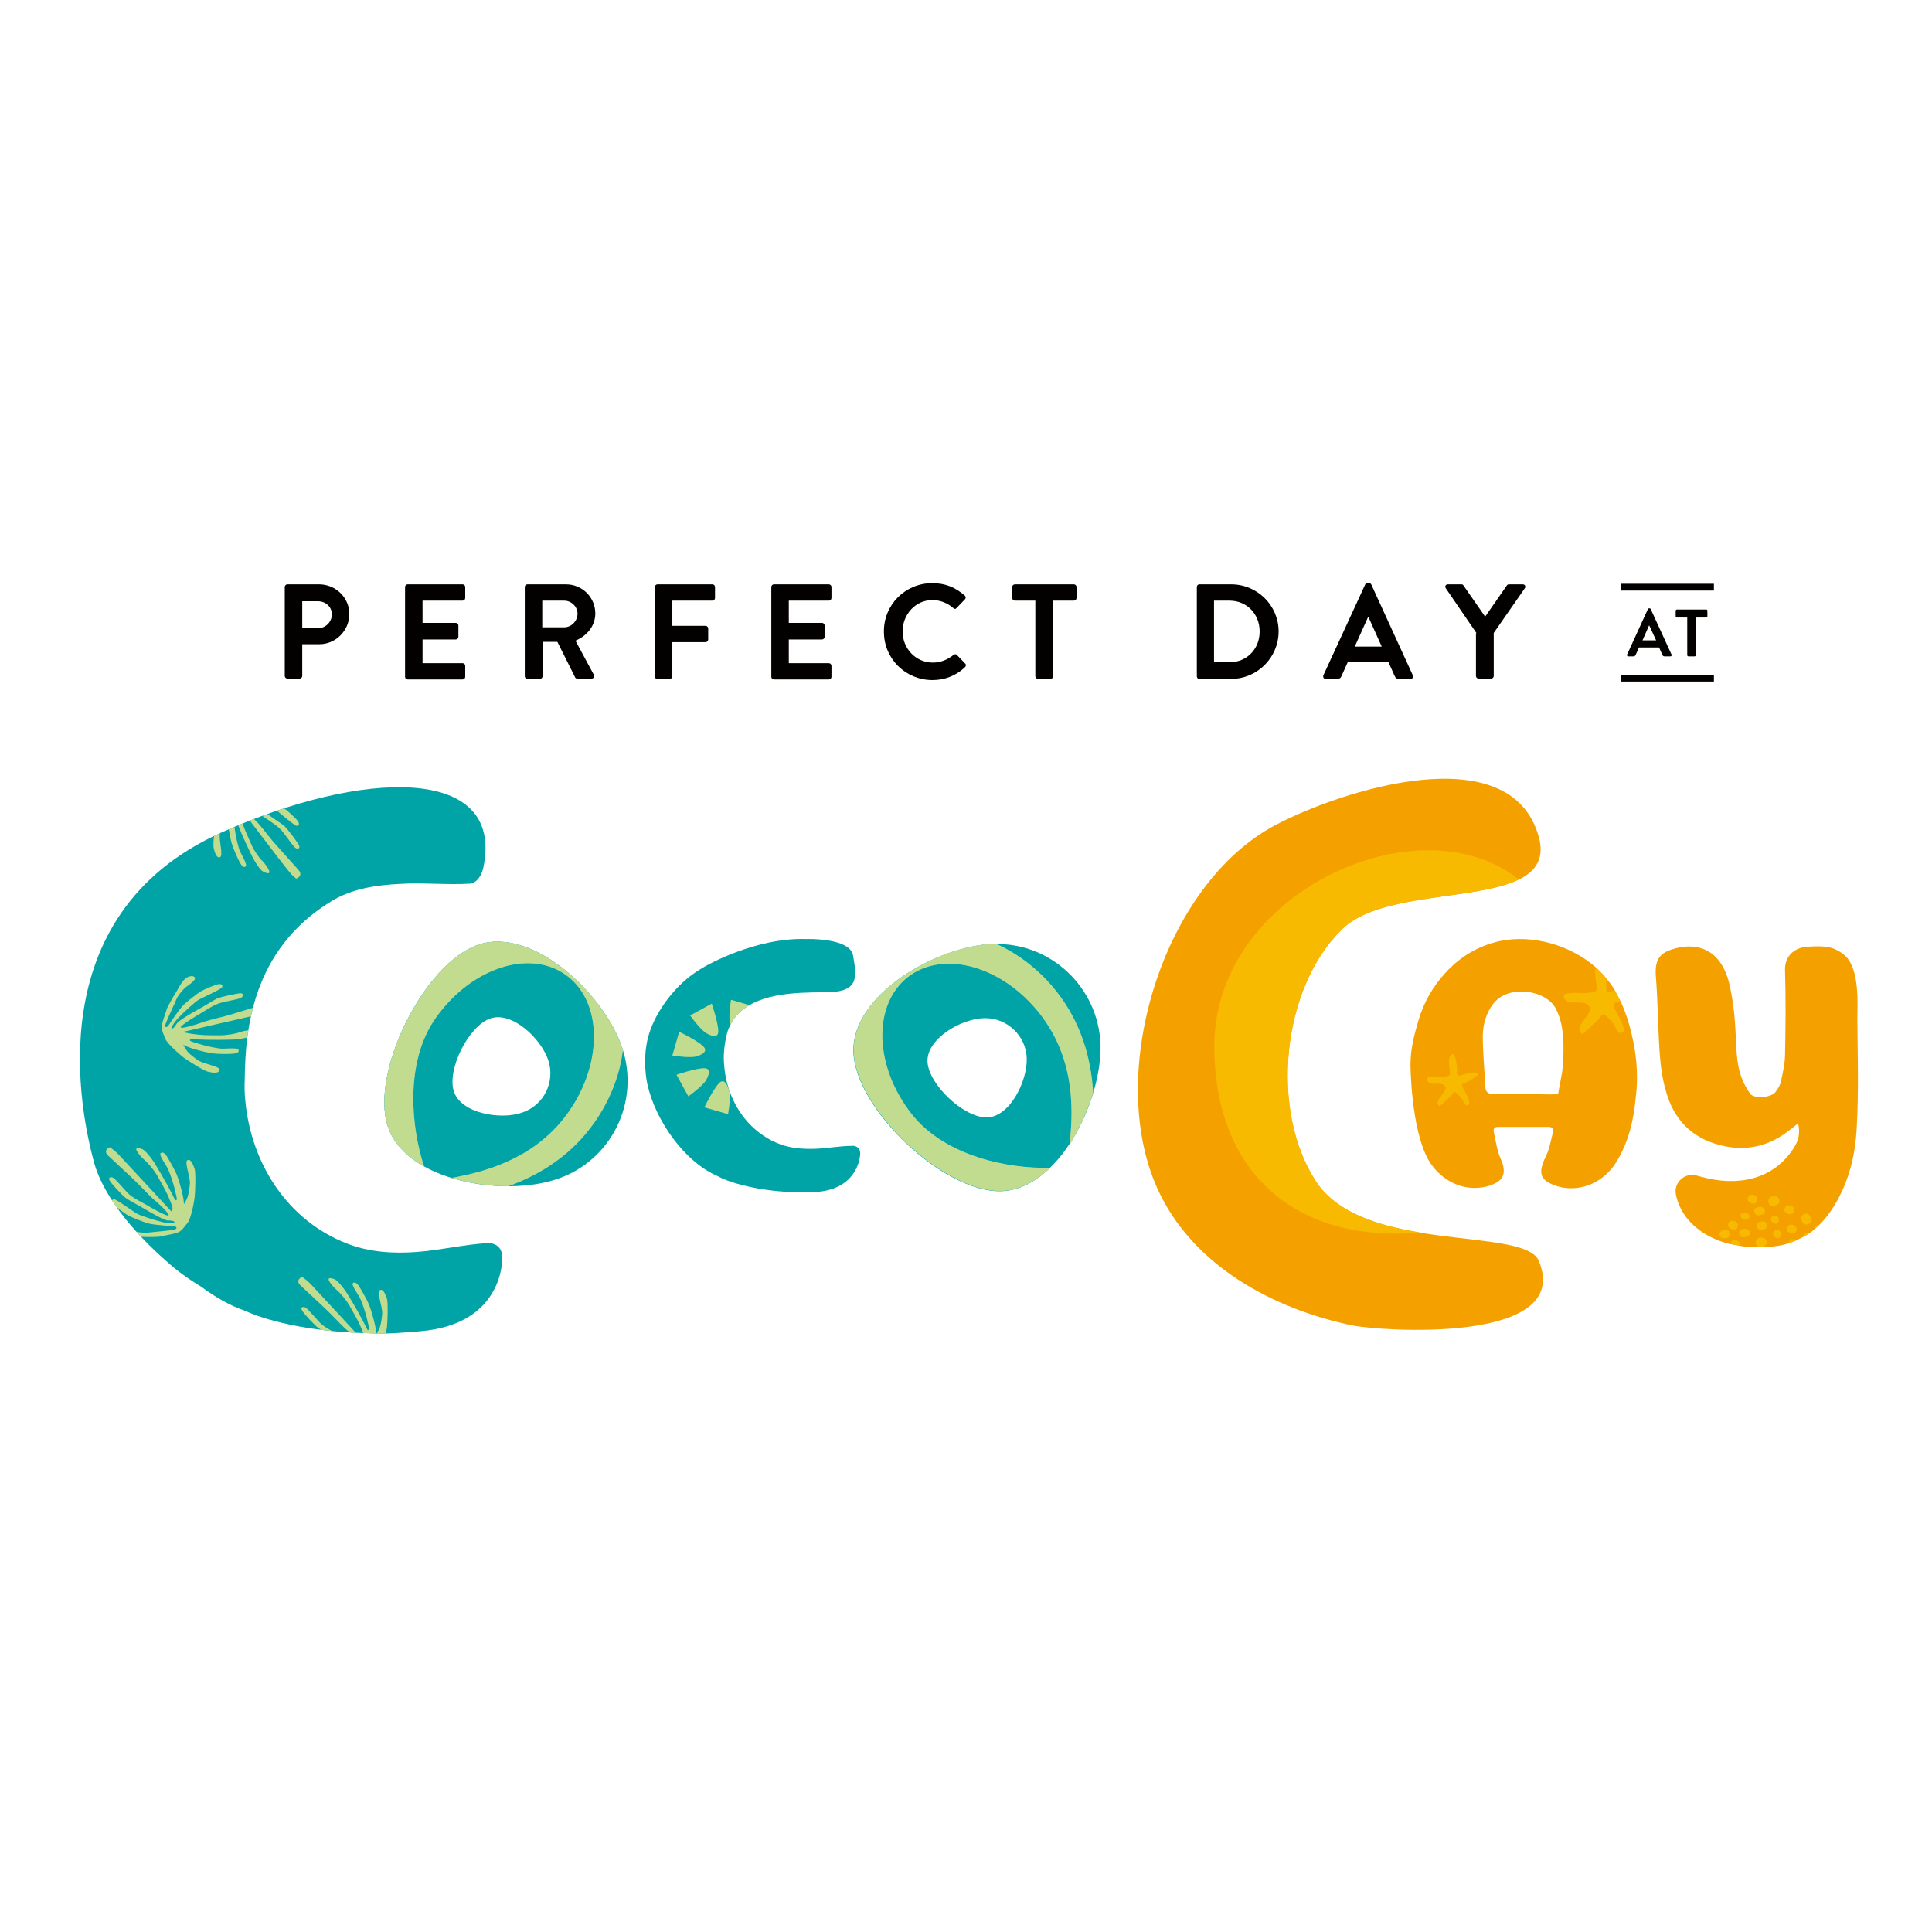 <?xml version="1.0" encoding="UTF-8"?> <svg xmlns="http://www.w3.org/2000/svg" xmlns:xlink="http://www.w3.org/1999/xlink" version="1.1" id="layer" x="0px" y="0px" viewBox="0 0 652 652" style="enable-background:new 0 0 652 652;" xml:space="preserve"> <style type="text/css"> .st0{fill:#F4A100;} .st1{fill:#00A4A7;} .st2{fill:#5CBFD9;} .st3{fill:#C1DC8E;} .st4{fill:#F8BA00;} .st5{clip-path:url(#SVGID_2_);fill:#C1DC8E;} .st6{fill:#030000;} </style> <g> <path class="st0" d="M626.6,380.5c-0.5,10.1-3,19.8-8.9,28.4c-1.2,1.7-2.4,3.2-3.8,4.5c-0.5,0.5-1.1,1-1.6,1.5 c-0.6,0.5-1.1,0.9-1.7,1.3c-0.6,0.4-1.3,0.9-2,1.2c-0.8,0.4-1.6,0.8-2.4,1.2c-0.8,0.4-1.7,0.7-2.6,1c-2.2,0.7-4.6,1.1-7.2,1.2 c-0.6,0-1.3,0.1-1.9,0.1h0c-0.4,0-0.8,0-1.2,0c-2.2,0-4.3-0.1-6.4-0.5h0c-1.1-0.2-2.2-0.4-3.2-0.6c-2.9-0.7-5.6-1.8-8.3-3.4 c-5-3.1-8.5-7.3-9.8-13.1c0,0,0-0.1,0-0.1c-0.9-4,2.9-7.6,6.9-6.5c0.7,0.2,1.4,0.4,1.9,0.5c11.4,3.1,23.7,1.4,30.9-9.7 c1.7-2.6,2.3-5.2,1.5-8.4c-1.8,1.4-3.4,2.8-5.1,3.9c-6.5,4.3-13.5,5.4-21,3.5c-9.8-2.4-15.9-8.8-18.5-18.3 c-1.2-4.1-1.8-8.5-2.1-12.8c-0.6-8.6-0.6-17.3-1.3-26c-0.5-6.5,2.2-8.2,6.8-9.4c0.7-0.2,1.4-0.3,2.1-0.4 c3.9-0.6,13.3-0.6,16.2,13.7c3.6,17.3-0.2,25.5,6.4,35.3c0.1,0.2,0.2,0.3,0.3,0.5c0,0,0.1,0.1,0.1,0.1v0c1.4,1.6,7,1.3,8.5-0.7 c0.8-1,1.5-2.2,1.8-3.4c0.6-2.9,1.3-5.8,1.4-8.8c0.2-9.7,0.3-19.3,0-29c-0.1-4.4,2.9-7.5,7.5-7.8c6-0.4,8.9-0.1,12.4,2.7 c5.5,4.4,4.5,17.3,4.5,21.5C626.9,355.8,627.3,368.2,626.6,380.5"></path> <path class="st0" d="M549.7,345.4c-0.8-2.7-1.7-5.2-2.9-7.7c-0.6-1.2-1.2-2.4-1.9-3.6c-0.8-1.4-1.7-2.6-2.8-3.9 c-0.4-0.5-0.8-1-1.3-1.5c-0.7-0.7-1.4-1.5-2.2-2.2c-8.4-7.4-21.2-11.3-32.5-8.9c-7.3,1.6-13.4,5.3-18.4,10.8 c-4.1,4.5-7.1,9.7-8.9,15.6c-1.5,5-2.8,10-2.8,15.2c0,0,0.1,22,6.2,32.5c3.4,5.6,9.2,9.2,15.4,9.2c1.6,0,3.2-0.2,4.8-0.7 c5-1.5,6.2-4.2,4.1-9c-1.3-2.9-1.7-6.1-2.4-9.2c-0.2-1,0.2-1.7,1.4-1.7c4.2,0,12.9,0,17.1,0c1.2,0,1.8,0.6,1.5,1.7 c-0.7,2.8-1.2,5.8-2.5,8.4c-2.6,5.4-1.8,7.7,2.7,9.5c8,3.1,16.8-0.5,21.2-7.8c4.1-6.7,5.8-14,6.5-21.5 C553.1,362.1,552.1,353.7,549.7,345.4 M527.6,356.1c0,1.9-0.2,3.7-0.4,5.6l-1.4,7.6c-2.8,0.1-11.4-0.1-14.2-0.1c-2.6,0-5.2,0-7.8,0 c-1.4,0-2.4-0.6-2.5-2.1c-0.3-5.9-0.9-11.8-0.9-17.7c0.1-3.7,1.1-7.5,3.5-10.6c5.1-6.8,18.1-4.7,21.2,1.7 C527.6,345.4,527.7,350.7,527.6,356.1"></path> <path class="st1" d="M335.4,318.6c-19.3,0.6-48,17.1-47.4,36.4c0.6,19.3,30.6,47.6,49.9,47c19.3-0.6,34-30.2,33.5-49.5 C370.7,333.2,354.6,318,335.4,318.6 M346.5,357.2c0.2,7.7-5.7,19.7-13.4,19.9c-7.7,0.2-19.8-11.1-20.1-18.9 c-0.2-7.7,11.3-14.4,19.1-14.6C339.8,343.4,346.3,349.5,346.5,357.2"></path> <path class="st1" d="M210,353.7c-6.1-18.3-30.2-41-48.5-34.9c-18.3,6.1-36.7,43.1-30.6,61.4c6.1,18.3,38.8,23.9,57.1,17.7 C206.2,391.8,216.1,372,210,353.7 M176.1,375.5c-7.3,2.5-20.5,0.2-22.9-7.1c-2.5-7.3,4.9-22.2,12.3-24.7c7.3-2.5,17,6.7,19.5,14 C187.5,365.1,183.5,373.1,176.1,375.5"></path> <path class="st1" d="M290.3,389.3c-0.1,2.7-1.9,12.3-15.4,13c-13.5,0.6-25.9-2-32.2-5.1c0,0-0.1,0-0.1-0.1 c-11.8-4.9-21.5-19.3-24.1-31.1c-0.1-0.3-0.1-0.6-0.2-0.9c-0.7-4.1-0.8-8.2-0.2-12.1c1.1-7.6,5.9-15.1,11.2-20.4 c2.8-2.8,5.7-4.8,8.5-6.4l0,0l0.2-0.1c0,0,16.8-9.8,34.2-9.2c0,0,14.7-0.5,15.7,5.6c1,6.2,2.5,12-7.8,12.3 c-7.2,0.2-19.1-0.3-27.2,4.4c-2.7,1.6-5,3.7-6.4,6.6c-0.4,0.8-0.8,1.7-1.1,2.7c-0.8,3.3-1.3,6.6-1.1,10c0.2,2.9,0.6,5.7,1.5,8.4 c0,0,0,0.1,0,0.1c0.1,0.4,0.2,0.8,0.4,1.2c0,0,0,0,0,0c2.7,7.6,8,14,15.7,17.4c4,1.8,8.4,2.2,12.7,2.1c4.4-0.1,8.7-1,13.1-1 C287.7,386.6,290.3,386.6,290.3,389.3"></path> <path class="st2" d="M368.9,368.8c-0.7-11.9-4.1-23.6-12.2-34c-5.8-7.4-13-12.9-20.6-16.3c-0.2,0-0.4,0-0.6,0 c-19.3,0.6-48,17.1-47.4,36.4c0.6,19.3,30.6,47.6,49.9,47c6-0.2,11.6-3.2,16.4-7.8c-14.1,0.4-35.5-3.9-46.7-18.1 c-12.7-16.1-13.3-36.8-1.4-46.2c11.9-9.4,31.9-3.9,44.6,12.3c10.8,13.8,11.8,29.8,10,44.3C364.2,381,367,374.9,368.9,368.8"></path> <path class="st3" d="M252.9,339.2c-2.7,1.6-5,3.7-6.4,6.6c-0.1-0.2-0.1-0.3-0.1-0.3s-0.7-1.7,0.3-8.1L252.9,339.2z"></path> <path class="st3" d="M232.9,342.7l7.3-4c0,0,2.3,6.7,2.2,9.5c-0.1,2.9-4,0.5-4,0.5S236.8,348,232.9,342.7"></path> <path class="st3" d="M226.9,356.2l2.3-8c0,0,6.4,3,8.3,5.1c1.9,2.1-2.5,3.2-2.5,3.2S233.4,357.2,226.9,356.2"></path> <path class="st3" d="M232.3,370l-4-7.3c0,0,6.7-2.3,9.5-2.2c2.9,0.1,0.5,4,0.5,4S237.5,366.2,232.3,370"></path> <path class="st3" d="M245.7,376l-8-2.3c0,0,3.1-6.4,5.1-8.3c1.4-1.3,2.4,0.2,2.8,1.4c0,0,0,0.1,0.1,0.1c0.1,0.4,0.2,0.8,0.4,1.2 c0,0,0,0,0,0C246.3,368.8,246.6,370.9,245.7,376"></path> <path class="st2" d="M210,353.7c-6.1-18.3-30.2-41-48.5-34.9c-18.3,6.1-36.7,43.1-30.6,61.4c1.9,5.7,6.4,10.2,12.2,13.4 c-4.4-13.4-6.5-35.2,3.9-50c11.8-16.8,31.4-23.4,43.8-14.7c12.4,8.7,12.9,29.4,1.2,46.2c-10,14.3-25.1,19.9-39.5,22.4 c6.1,1.9,12.7,2.8,19.1,2.8h0c11.2-4.1,21.4-10.7,29-21.5c5.4-7.7,8.6-16.2,9.6-24.4C210.1,354.1,210,353.9,210,353.7"></path> <path class="st3" d="M210,353.7c-6.1-18.3-30.2-41-48.5-34.9c-18.3,6.1-36.7,43.1-30.6,61.4c1.9,5.7,6.4,10.2,12.2,13.4 c-4.4-13.4-6.5-35.2,3.9-50c11.8-16.8,31.4-23.4,43.8-14.7c12.4,8.7,12.9,29.4,1.2,46.2c-10,14.3-25.1,19.9-39.5,22.4 c6.1,1.9,12.7,2.8,19.1,2.8h0c11.2-4.1,21.4-10.7,29-21.5c5.4-7.7,8.6-16.2,9.6-24.4C210.1,354.1,210,353.9,210,353.7"></path> <path class="st3" d="M368.9,368.8c-0.7-11.9-4.1-23.6-12.2-34c-5.8-7.4-13-12.9-20.6-16.3c-0.2,0-0.4,0-0.6,0 c-19.3,0.6-48,17.1-47.4,36.4c0.6,19.3,30.6,47.6,49.9,47c6-0.2,11.6-3.2,16.4-7.8c-14.1,0.4-35.5-3.9-46.7-18.1 c-12.7-16.1-13.3-36.8-1.4-46.2c11.9-9.4,31.9-3.9,44.6,12.3c10.8,13.8,11.8,29.8,10,44.3C364.2,381,367,374.9,368.9,368.8"></path> <path class="st4" d="M547,348.6c-0.5,0.2-1.4-0.8-2.1-2.4c-0.7-1.5-1.5-1.9-2.8-3.3c-1.4-1.4-1.8,0.2-2.5,0.9 c-0.7,0.8-4.8,4.6-5.3,5c-0.5,0.4-1-0.5-1.2-1.3c-0.2-0.8,0.2-1.7,1.6-3.5c1.5-1.9,2.1-3.4,2.1-3.4s0-0.6-1.1-1.6 c-1.1-1-3.8-0.6-5.4-0.7c-1.7-0.2-2.5-1.1-2.6-2.2c-0.2-1.1,3.8-1.1,5.5-1c1.7,0.1,3.8,0,5-0.5c1.2-0.5,0.6-1.7,0.3-4.3 c-0.2-1.6-0.2-2.7,0-3.6c0.8,0.7,1.5,1.4,2.2,2.2c0.5,0.5,0.9,1,1.3,1.5c0.1,1,0.1,1.8,0.1,2.3c-0.2,1.3,0.2,1.9,0.8,2 c0.3,0,1-0.2,1.9-0.4c0.7,1.2,1.4,2.4,1.9,3.6c-1.1,0.5-2,0.5-2.2,1.1c-0.2,0.6,0.6,1.6,2.5,5.6C549.1,348.4,547.5,348.4,547,348.6 "></path> <path class="st4" d="M487.9,367.4c0,0-0.5,1.1-1.5,2.4c-1,1.3-1.3,1.9-1.2,2.5c0.1,0.6,0.5,1.2,0.8,0.9c0.4-0.3,3.3-3,3.8-3.6 c0.5-0.5,0.8-1.7,1.8-0.7c1,1,1.5,1.3,2,2.4c0.5,1.1,1.1,1.8,1.5,1.7c0.3-0.1,1.5-0.2,0.1-3c-1.4-2.9-2-3.6-1.8-4 c0.1-0.4,0.8-0.4,1.6-0.8c0.8-0.4,1.9-1,2.5-1.5c0.5-0.4,1.5-1,1.2-1.3c-0.3-0.4-0.7-0.6-2.2-0.4c-1.5,0.2-3.8,1.1-4.2,1 c-0.4-0.1-0.7-0.5-0.6-1.4c0.1-0.9-0.2-3.7-0.6-4.6c-0.4-0.9-0.8-1.8-1.5-0.8c-0.7,1-0.7,1.9-0.5,3.7c0.2,1.8,0.6,2.7-0.2,3.1 s-2.3,0.4-3.5,0.4c-1.2,0-4-0.1-3.9,0.7c0.1,0.8,0.7,1.5,1.9,1.6c1.2,0.1,3.1-0.2,3.9,0.5S487.9,367.4,487.9,367.4"></path> <path class="st4" d="M606.3,418.5c-0.8,0.4-1.7,0.7-2.6,1v0c0.1-0.8,0.6-1.5,1.8-1.3C605.8,418.3,606.1,418.4,606.3,418.5"></path> <path class="st4" d="M583.9,416.2c-0.1-0.8-1-1.2-2-1.1c-1.2,0.1-1.7,0.9-1.6,1.7c0.1,0.8,1,1.1,2,1.1 C583.5,417.8,584,416.9,583.9,416.2"></path> <path class="st4" d="M600.9,417.1c0.3-0.7,0.1-1.4-0.5-1.8c-0.6-0.4-1.5-0.2-1.9,0.5c-0.3,0.6,0,1.4,0.6,1.8 C599.8,418,600.6,418,600.9,417.1"></path> <path class="st4" d="M588.9,409.2c0.8,0,1.4,0.6,1.5,1.2c0.1,0.8-0.7,1.2-1.5,1.2c-0.8,0-1.3-0.6-1.5-1.2 C587.2,409.6,588.1,409.2,588.9,409.2"></path> <path class="st4" d="M592.8,413.5c0-0.8,0.9-1.3,1.9-1.3c1.3,0,1.8,0.7,1.7,1.5c0,0.8-0.9,1.2-1.9,1.3 C593.3,415.1,592.7,414.3,592.8,413.5"></path> <path class="st4" d="M594.7,420.8L594.7,420.8c0.8-0.2,1.4-0.7,1.5-1.4c0-0.9-0.5-1.7-1.8-1.7c-1,0-1.9,0.6-1.9,1.5 c0,0.7,0.3,1.4,1,1.7L594.7,420.8z"></path> <path class="st4" d="M586.9,416c0-0.8,0.9-1.3,1.9-1.3c1.3,0,1.8,0.7,1.7,1.5c0,0.8-0.9,1.2-1.9,1.3 C587.4,417.6,586.9,416.8,586.9,416"></path> <path class="st4" d="M610.6,412.9c0.7-0.5,0.8-1.5,0.3-2.4c-0.7-1.1-1.7-1.1-2.4-0.6c-0.7,0.5-0.7,1.5-0.3,2.4 C608.7,413.4,609.8,413.4,610.6,412.9"></path> <path class="st4" d="M605.5,408.4c0.1-0.8-0.6-1.4-1.5-1.6c-1.1-0.2-1.7,0.5-1.8,1.3c-0.1,0.8,0.6,1.4,1.5,1.6 C604.7,410,605.4,409.2,605.5,408.4"></path> <path class="st4" d="M610.7,416.1c-0.6,0.4-1.3,0.9-2,1.2c0-0.4,0.2-0.7,0.6-1C609.7,416.1,610.2,415.9,610.7,416.1"></path> <path class="st4" d="M606.3,414.9c0.1-0.8-0.6-1.4-1.5-1.6c-1.1-0.2-1.7,0.5-1.8,1.3c-0.1,0.8,0.6,1.4,1.5,1.6 C605.6,416.5,606.2,415.7,606.3,414.9"></path> <path class="st4" d="M600.2,412.2c0.3-0.7,0.1-1.4-0.5-1.8c-0.6-0.4-1.5-0.2-1.9,0.5c-0.3,0.6,0,1.4,0.6,1.8 C599,413.1,599.8,413.1,600.2,412.2"></path> <path class="st4" d="M596.8,405.2c0-0.9,0.9-1.5,1.9-1.5c1.3,0,1.8,0.8,1.8,1.7c0,0.9-0.9,1.4-1.9,1.5 C597.4,407.1,596.7,406.1,596.8,405.2"></path> <path class="st4" d="M592,408.6c0-0.8,0.9-1.3,1.9-1.3c1.2,0,1.8,0.7,1.7,1.5c0,0.8-0.9,1.2-1.9,1.3 C592.6,410.2,592,409.3,592,408.6"></path> <path class="st4" d="M614,413.3c-0.5,0.5-1.1,1-1.6,1.5c0-0.1,0-0.1,0-0.2C612.4,413.8,612.9,413.2,614,413.3"></path> <path class="st4" d="M593.1,404.8c0.1-0.8-0.6-1.4-1.5-1.6c-1.1-0.2-1.7,0.5-1.8,1.3c-0.1,0.8,0.6,1.4,1.5,1.6 C592.4,406.4,593.1,405.6,593.1,404.8"></path> <path class="st4" d="M586.5,413.6c0.1-0.8-0.6-1.4-1.5-1.6c-1.1-0.2-1.7,0.5-1.8,1.3c-0.1,0.8,0.6,1.4,1.5,1.6 C585.8,415.2,586.5,414.4,586.5,413.6"></path> <path class="st4" d="M587.2,420.1c0,0.1,0,0.2,0,0.2h0c-1.1-0.2-2.2-0.4-3.2-0.6c0.1-0.8,0.7-1.4,1.8-1.2 C586.6,418.7,587.2,419.3,587.2,420.1"></path> <path class="st0" d="M430.5,278.4c-38,20-57.5,83.5-40,122.5c11.7,26.2,39.3,40.9,65.9,46.4c8.6,1.8,74.8,6.7,62.9-21.8 c-4.9-11.7-59.1-2.1-75.2-26.8c-15.7-23.9-11.6-65.4,8.9-85.2c17.6-17.1,73.4-5.1,66.3-31.1C509.7,248.1,452.3,266.9,430.5,278.4"></path> <path class="st4" d="M479.2,415.9c-37.6,3.6-69-16.3-69.4-62.3c-0.5-52.1,68.7-83.8,102.8-56.8c-14.6,7.1-47,4.4-59.6,16.7 c-20.5,19.8-24.5,61.3-8.9,85.2C451.1,409.3,465.1,413.6,479.2,415.9"></path> <path class="st1" d="M74.6,281c-62.3,28-47.1,95.3-43,110.8c3.5,13.3,16,26.6,26.5,35.5c3.3,2.8,6.6,5,9.9,7 c4.7,3.5,9.6,6.3,14.8,8.1c0.1,0,0.1,0.1,0.2,0.1c8.8,3.9,23.6,7,40.8,7.4c4,0.2,8.1,0.2,12.3-0.2c2.1-0.1,4.2-0.3,6.3-0.5 c24.7-2.3,27.2-20,27.1-25c-0.1-5-4.9-4.7-4.9-4.7c-8.1,0.5-15.9,2.4-23.9,3c-7.9,0.6-16,0.1-23.5-2.8c-20.2-7.8-32.4-27-34.4-48.1 c-0.3-2.6-0.3-5.1-0.2-7.6c0.2-15.7,2.1-43.4,29.3-59.9c6.9-4.2,15-5.4,22.9-5.8c8-0.5,16,0.4,24.1-0.1c0,0,3-0.4,4.2-5.3 C170.5,257.9,122.1,259.7,74.6,281"></path> </g> <g> <defs> <path id="SVGID_1_" d="M74.6,281c-62,27.7-46.8,96.5-43,110.8c3.6,13.6,16,26.6,26.5,35.5c3.3,2.8,6.6,5,9.9,7 c4.7,3.5,9.6,6.3,14.8,8.1c0.1,0,0.1,0.1,0.2,0.1c8.8,3.9,23.6,7,40.8,7.4c4,0.2,8.1,0.2,12.3-0.2c2.1-0.1,4.2-0.3,6.3-0.5 c24.7-2.3,27.2-20,27.1-25c-0.1-5-4.9-4.7-4.9-4.7c-8.1,0.5-15.9,2.4-23.9,3c-7.9,0.6-16,0.1-23.5-2.8 c-20.2-7.8-32.4-27-34.4-48.1c-0.3-2.6-0.3-5.1-0.2-7.6c0.2-15.7,2.1-43.4,29.3-59.9c6.9-4.2,15-5.4,22.9-5.8 c3.9-0.2,7.7-0.1,11.6,0c4.2,0.1,8.3,0.2,12.5-0.1c0,0,3-0.4,4.2-5.3c4-19.1-8.5-27.2-28.4-27.2C118.1,265.7,96.3,271.4,74.6,281"></path> </defs> <clipPath id="SVGID_2_"> <use xlink:href="#SVGID_1_" style="overflow:visible;"></use> </clipPath> <path class="st5" d="M57.8,408.8c0,0-15.7-17-16.4-17.7c-0.7-0.8-2.6-2.8-3.3-3.2c-0.7-0.4-0.8-1.1-1.7-0.4c-0.9,0.7-0.8,1.6,0,2.4 c0.8,0.8,9.1,8.4,10.3,9.7c1.3,1.3,4.5,4.7,5.3,5.3c0.9,0.6,5.7,5.1,4.8,5.3c-0.9,0.2-5.9-2.7-7.6-3.7c-1.7-1-4.6-2.3-6.2-4 c-1.6-1.7-3.6-4.1-4.5-4.8c-0.9-0.8-2-0.4-1.6,0.5c0.4,1,4.7,5.6,5.7,6.2c1.1,0.8,3.9,2.2,6.4,3.7c2.5,1.5,6.8,3.9,7.8,3.8 c1-0.1,2.2,0.2,2.1,0.6c-0.1,0.3-1.8,0.5-4.2-0.1c-2.4-0.6-7.6-2.2-8.8-3c-1.3-0.8-6.9-4.9-7.5-4.7c-0.6,0.2-0.9,0.5-0.4,1.3 c0.5,0.9,4.3,3.7,5.3,4.2c1.1,0.6,5.4,2.4,7.3,2.8c1.9,0.4,7.1,0.8,8,0.8c0.9,0,1.6,0.8,0.1,1.2c-1.5,0.3-7.5,0.8-8.9,1 c-1.3,0.2-4.2-0.3-5.4-0.8c-1.2-0.6-3.8-1.8-4.2-0.8c-0.3,1,1,2.3,2.6,2.7c1.5,0.4,3.9,0.2,5.4,0.3c1.5,0.1,5.5,0.1,6.4-0.2 c0.9-0.3,4.7-0.8,5.9-1.5c1.1-0.7,1.6-1.5,2.8-3c1.2-1.5,2.2-7,2.4-8.7c0.2-1.7,0.4-8.2,0-9.5c-0.5-1.3-1.2-3.5-2.4-3 c-1.2,0.5,0.9,5.5,0.8,7.9c-0.2,2.4-0.6,4.5-1.2,5.5c-0.6,1-0.8,2.2-0.9,0.5s-1.3-6.2-2.2-8.6c-0.9-2.3-2.9-5.6-3.5-6.6 c-0.7-1-1.4-1.6-2.1-1c-0.6,0.6,1.6,3.6,2.3,4.9c0.7,1.3,1.9,4.9,2.4,6.9c0.4,2,1.1,4,0.6,4c-0.5,0,0,0.7-1.7-2.6 c-1.6-3.2-5-8.9-5.9-10.3c-0.9-1.4-2.8-3.8-3.9-4.3c-1.2-0.4-2-0.6-2,0.1c0,0.7,1.9,2.9,2.8,3.6c0.9,0.7,3.1,3.2,4.3,5.3 c1.2,2.1,2.5,4.4,3.4,6.3c0.8,1.8,1.9,4.4,1.7,4.8C57.9,408.5,57.8,408.8,57.8,408.8"></path> <path class="st5" d="M122.7,452.6c0,0-15.7-17-16.4-17.7c-0.7-0.8-2.6-2.8-3.3-3.2c-0.7-0.4-0.8-1.1-1.7-0.4 c-0.9,0.7-0.8,1.6,0,2.4c0.8,0.8,9.1,8.4,10.3,9.7c1.3,1.3,4.5,4.7,5.3,5.3c0.9,0.6,5.7,5.1,4.8,5.3c-0.9,0.2-5.9-2.7-7.6-3.7 s-4.6-2.3-6.2-4c-1.6-1.7-3.6-4.1-4.5-4.8c-0.9-0.8-2-0.4-1.6,0.5c0.4,1,4.7,5.6,5.7,6.2c1.1,0.8,3.9,2.2,6.4,3.7 c2.5,1.5,6.8,3.9,7.8,3.8c1-0.1,2.2,0.2,2.1,0.6c-0.1,0.3-1.8,0.5-4.2-0.1c-2.4-0.6-7.6-2.2-8.8-3c-1.3-0.8-6.9-4.9-7.5-4.7 c-0.6,0.2-0.9,0.5-0.4,1.3c0.5,0.9,4.3,3.7,5.3,4.2c1.1,0.6,5.4,2.4,7.3,2.8c1.9,0.4,7.1,0.8,8,0.8c0.9,0,1.6,0.8,0.1,1.2 c-1.5,0.3-7.5,0.8-8.9,1c-1.3,0.2-4.2-0.3-5.4-0.8s-3.8-1.8-4.2-0.8c-0.3,1,1,2.3,2.6,2.7c1.5,0.4,3.9,0.2,5.4,0.3 c1.5,0.1,5.5,0.1,6.4-0.2c0.9-0.3,4.7-0.8,5.9-1.5c1.1-0.7,1.6-1.5,2.8-3c1.2-1.5,2.2-7,2.4-8.7c0.2-1.7,0.4-8.2,0-9.5 c-0.5-1.3-1.2-3.5-2.4-2.9c-1.2,0.5,0.9,5.5,0.8,7.9c-0.2,2.4-0.6,4.5-1.2,5.5c-0.6,1-0.8,2.2-0.9,0.5c-0.1-1.8-1.3-6.2-2.2-8.6 c-0.9-2.3-2.9-5.6-3.5-6.6c-0.7-1-1.4-1.6-2.1-1.1c-0.6,0.6,1.6,3.6,2.3,4.9c0.7,1.3,1.9,4.9,2.4,6.9c0.4,2,1.1,4,0.6,4 c-0.5,0,0,0.7-1.7-2.6c-1.6-3.2-5-8.9-5.9-10.2c-0.9-1.4-2.8-3.8-3.9-4.3c-1.2-0.4-2-0.6-2,0.1c0,0.7,1.9,2.9,2.8,3.6 c0.9,0.7,3.1,3.2,4.3,5.3c1.2,2.1,2.5,4.4,3.4,6.3c0.8,1.8,1.9,4.4,1.7,4.8C122.9,452.3,122.7,452.6,122.7,452.6"></path> <path class="st5" d="M61.9,348.2c0,0,22.6-5.2,23.6-5.4c1-0.3,3.7-0.8,4.4-1.3c0.7-0.5,1.3-0.1,1.1-1.3c-0.2-1.1-1-1.5-2.1-1.2 c-1.1,0.3-11.8,3.7-13.6,4.1c-1.8,0.4-6.3,1.6-7.3,2c-1,0.4-7.2,2.4-7,1.5c0.3-0.8,5.3-3.8,7-4.8c1.7-1,4.3-2.8,6.6-3.4 c2.3-0.6,5.3-1.1,6.4-1.5c1.1-0.4,1.4-1.5,0.4-1.7c-1-0.1-7.2,1.3-8.2,1.8c-1.2,0.6-3.8,2.3-6.4,3.7c-2.6,1.4-6.7,3.9-7.2,4.8 c-0.5,0.9-1.3,1.8-1.6,1.6c-0.3-0.2,0.5-1.8,2.2-3.6c1.7-1.8,5.7-5.5,7-6.2c1.3-0.7,7.6-3.5,7.8-4.2c0.1-0.6,0-1-1-1 c-1,0-5.3,1.9-6.3,2.5c-1,0.6-4.8,3.5-6.1,4.9c-1.3,1.4-4.2,5.7-4.7,6.5c-0.5,0.8-1.5,1-1-0.5c0.5-1.5,3.1-6.9,3.6-8.2 c0.5-1.3,2.3-3.5,3.4-4.3c1.1-0.8,3.5-2.4,2.8-3.2c-0.7-0.8-2.5-0.3-3.6,0.9c-1.1,1.1-2.1,3.3-2.9,4.5c-0.8,1.3-2.8,4.7-3,5.6 s-1.7,4.5-1.6,5.9c0.1,1.4,0.5,2.1,1.2,3.9c0.8,1.8,5,5.4,6.3,6.4c1.4,1,6.9,4.5,8.2,4.7c1.3,0.3,3.6,0.7,3.8-0.6 c0.2-1.3-5.2-1.9-7.3-3.3c-2-1.4-3.6-2.7-4.1-3.8c-0.6-1-1.5-1.8,0-1c1.6,0.8,6,2,8.5,2.4s6.3,0.3,7.4,0.2c1.2-0.1,2.2-0.4,1.9-1.3 c-0.2-0.8-3.9-0.4-5.4-0.4c-1.5,0-5.2-0.8-7.2-1.4c-1.9-0.6-4.1-1.1-3.8-1.5c0.3-0.5-0.5-0.4,3.1-0.2c3.6,0.2,10.2,0.1,11.8,0 c1.6-0.1,4.7-0.5,5.7-1.3c1-0.8,1.5-1.4,0.9-1.8c-0.6-0.3-3.5,0.2-4.6,0.6c-1.1,0.5-4.3,1.1-6.7,1.1c-2.4,0-5.1,0-7.1-0.2 c-2-0.2-4.8-0.6-5-0.9C62.1,348.4,61.9,348.2,61.9,348.2"></path> <path class="st5" d="M81.3,273c0,0,14,18.4,14.7,19.2c0.7,0.8,2.3,3,3,3.5c0.7,0.4,0.7,1.2,1.6,0.5c0.9-0.6,1-1.5,0.3-2.4 c-0.7-0.9-8.3-9.2-9.4-10.6c-1.1-1.4-4-5.1-4.8-5.8c-0.8-0.7-5.2-5.6-4.3-5.7c0.9-0.1,5.6,3.3,7.2,4.4c1.6,1.1,4.3,2.7,5.8,4.6 c1.5,1.9,3.2,4.4,4,5.2c0.8,0.8,1.9,0.6,1.6-0.4c-0.3-1-4.2-6-5-6.7c-1-0.9-3.7-2.5-6-4.3s-6.4-4.5-7.4-4.6c-1,0-2.2-0.4-2.1-0.8 c0.1-0.3,1.8-0.3,4.2,0.5c2.3,0.8,7.3,2.9,8.5,3.8c1.2,0.9,6.4,5.5,7,5.3c0.6-0.1,0.9-0.4,0.5-1.3c-0.4-0.9-3.9-4-4.9-4.7 c-1-0.7-5.2-2.9-7-3.5c-1.8-0.6-7-1.5-7.9-1.6c-0.9-0.1-1.5-1,0.1-1.2c1.6-0.2,7.6,0,8.9-0.2c1.4-0.1,4.2,0.7,5.3,1.3 c1.1,0.7,3.7,2.2,4.1,1.2c0.4-1-0.8-2.4-2.3-2.9c-1.5-0.5-3.8-0.6-5.3-0.8c-1.5-0.2-5.4-0.6-6.4-0.4c-1,0.2-4.8,0.3-6,1 c-1.2,0.6-1.8,1.3-3,2.7c-1.3,1.4-2.9,6.8-3.3,8.4c-0.4,1.7-1.2,8.1-0.9,9.4c0.3,1.3,0.9,3.6,2.1,3.2c1.3-0.4-0.4-5.6,0-8 c0.4-2.4,1-4.4,1.7-5.3c0.7-0.9,1-2.1,0.9-0.4c-0.1,1.8,0.7,6.3,1.3,8.7c0.7,2.4,2.3,5.8,2.9,6.9c0.6,1,1.3,1.8,1.9,1.2 c0.7-0.5-1.3-3.8-1.9-5.1c-0.6-1.4-1.5-5.1-1.7-7.1c-0.3-2-0.7-4.1-0.2-4.1c0.5,0.1,0.1-0.6,1.4,2.7c1.3,3.4,4.1,9.3,4.9,10.8 c0.8,1.5,2.4,4.1,3.5,4.6c1.1,0.5,1.9,0.8,2,0.1c0.1-0.7-1.6-3.1-2.5-3.9c-0.9-0.8-2.8-3.5-3.7-5.7c-1-2.2-2.1-4.7-2.8-6.6 c-0.7-1.9-1.5-4.6-1.2-4.9C81.1,273.2,81.3,273,81.3,273"></path> </g> <g> <path class="st6" d="M549.1,220.9l7-15.3c0.1-0.1,0.2-0.3,0.4-0.3h0.2c0.2,0,0.3,0.1,0.4,0.3l7,15.3c0.1,0.3,0,0.6-0.4,0.6h-2 c-0.3,0-0.5-0.1-0.7-0.5l-1.1-2.5h-6.8l-1.1,2.5c-0.1,0.2-0.3,0.5-0.7,0.5h-2C549.2,221.5,549,221.2,549.1,220.9 M558.9,216.1 l-2.3-5h-0.1l-2.2,5H558.9z"></path> <path class="st6" d="M572.3,213.6v7.5c0,0.2-0.2,0.4-0.4,0.4h-2.1c-0.2,0-0.4-0.2-0.4-0.4v-12.7h-3.5c-0.3,0-0.4-0.2-0.4-0.4v-1.9 c0-0.2,0.2-0.4,0.4-0.4h9.9c0.3,0,0.4,0.2,0.4,0.4v1.9c0,0.2-0.2,0.4-0.4,0.4h-3.5V213.6"></path> <path class="st6" d="M96.1,198.1c0-0.5,0.4-0.9,0.9-0.9h10.7c5.6,0,10.2,4.5,10.2,10c0,5.6-4.6,10.2-10.1,10.2H102v10.7 c0,0.5-0.4,0.9-0.9,0.9H97c-0.5,0-0.9-0.4-0.9-0.9V198.1z M107.3,212c2.5,0,4.7-2,4.7-4.7c0-2.5-2.1-4.4-4.7-4.4H102v9.1H107.3z"></path> <path class="st6" d="M136.7,198.1c0-0.5,0.4-0.9,0.9-0.9h18.5c0.5,0,0.9,0.4,0.9,0.9v3.7c0,0.5-0.4,0.9-0.9,0.9h-13.5v7.5h11.2 c0.5,0,0.9,0.4,0.9,0.9v3.8c0,0.5-0.4,0.9-0.9,0.9h-11.2v8h13.5c0.5,0,0.9,0.4,0.9,0.9v3.7c0,0.5-0.4,0.9-0.9,0.9h-18.5 c-0.5,0-0.9-0.4-0.9-0.9V198.1z"></path> <path class="st6" d="M177.1,198.1c0-0.5,0.4-0.9,0.9-0.9h13c5.5,0,9.9,4.4,9.9,9.8c0,4.2-2.8,7.6-6.7,9.2l6.2,11.5 c0.3,0.6,0,1.3-0.8,1.3h-4.8c-0.4,0-0.6-0.2-0.7-0.4l-6-12h-5v11.6c0,0.5-0.4,0.9-0.9,0.9h-4.2c-0.5,0-0.9-0.4-0.9-0.9V198.1z M190.4,211.7c2.4,0,4.5-2.1,4.5-4.6c0-2.4-2.1-4.4-4.5-4.4H183v9H190.4z"></path> <path class="st6" d="M221,198.1c0-0.5,0.4-0.9,0.9-0.9h18.5c0.5,0,0.9,0.4,0.9,0.9v3.7c0,0.5-0.4,0.9-0.9,0.9h-13.5v8.5h11.2 c0.5,0,0.9,0.4,0.9,0.9v3.7c0,0.5-0.4,0.9-0.9,0.9h-11.2v11.5c0,0.5-0.4,0.9-0.9,0.9h-4.2c-0.5,0-0.9-0.4-0.9-0.9V198.1z"></path> <path class="st6" d="M260.3,198.1c0-0.5,0.4-0.9,0.9-0.9h18.5c0.5,0,0.9,0.4,0.9,0.9v3.7c0,0.5-0.4,0.9-0.9,0.9h-13.5v7.5h11.2 c0.5,0,0.9,0.4,0.9,0.9v3.8c0,0.5-0.4,0.9-0.9,0.9h-11.2v8h13.5c0.5,0,0.9,0.4,0.9,0.9v3.7c0,0.5-0.4,0.9-0.9,0.9h-18.5 c-0.5,0-0.9-0.4-0.9-0.9V198.1z"></path> <path class="st6" d="M314.6,196.8c4.6,0,7.9,1.5,11,4.2c0.4,0.4,0.4,0.9,0,1.3l-2.8,2.9c-0.3,0.4-0.8,0.4-1.1,0 c-1.9-1.7-4.5-2.7-7-2.7c-5.8,0-10.1,4.9-10.1,10.6c0,5.7,4.4,10.5,10.2,10.5c2.7,0,5-1,7-2.6c0.4-0.3,0.9-0.3,1.1,0l2.8,2.9 c0.4,0.3,0.3,0.9,0,1.2c-3.1,3-7,4.4-11,4.4c-9.1,0-16.4-7.2-16.4-16.3C298.2,204.1,305.5,196.8,314.6,196.8"></path> <path class="st6" d="M349.5,202.7h-7c-0.5,0-0.9-0.4-0.9-0.9v-3.7c0-0.5,0.4-0.9,0.9-0.9h19.9c0.5,0,0.9,0.4,0.9,0.9v3.7 c0,0.5-0.4,0.9-0.9,0.9h-7v25.5c0,0.5-0.4,0.9-0.9,0.9h-4.2c-0.5,0-0.9-0.4-0.9-0.9V202.7z"></path> <path class="st6" d="M403.9,198.1c0-0.5,0.4-0.9,0.8-0.9h10.8c8.8,0,16,7.1,16,15.9c0,8.8-7.2,16-16,16h-10.8 c-0.5,0-0.8-0.4-0.8-0.9V198.1z M414.9,223.5c5.9,0,10.2-4.5,10.2-10.4c0-5.9-4.3-10.4-10.2-10.4h-5.2v20.8H414.9z"></path> <path class="st6" d="M446.6,227.9l14.1-30.6c0.1-0.3,0.4-0.5,0.8-0.5h0.5c0.5,0,0.6,0.2,0.8,0.5l14,30.6c0.3,0.6-0.1,1.2-0.8,1.2 h-4c-0.7,0-1-0.3-1.3-0.9l-2.2-4.9h-13.6l-2.2,4.9c-0.2,0.5-0.6,0.9-1.3,0.9h-4C446.7,229.1,446.4,228.5,446.6,227.9 M466.3,218.2 l-4.5-10h-0.1l-4.5,10H466.3z"></path> <path class="st6" d="M498.3,213.7l-10.4-15.2c-0.4-0.6,0-1.3,0.7-1.3h4.6c0.4,0,0.6,0.2,0.7,0.4l7.3,10.5l7.3-10.5 c0.1-0.2,0.4-0.4,0.7-0.4h4.7c0.7,0,1.1,0.7,0.7,1.3l-10.5,15.1v14.5c0,0.5-0.4,0.9-0.9,0.9h-4.2c-0.5,0-0.9-0.4-0.9-0.9V213.7z"></path> <rect x="547" y="197" class="st6" width="31.4" height="2.3"></rect> <rect x="547" y="227.7" class="st6" width="31.4" height="2.3"></rect> </g> </svg> 